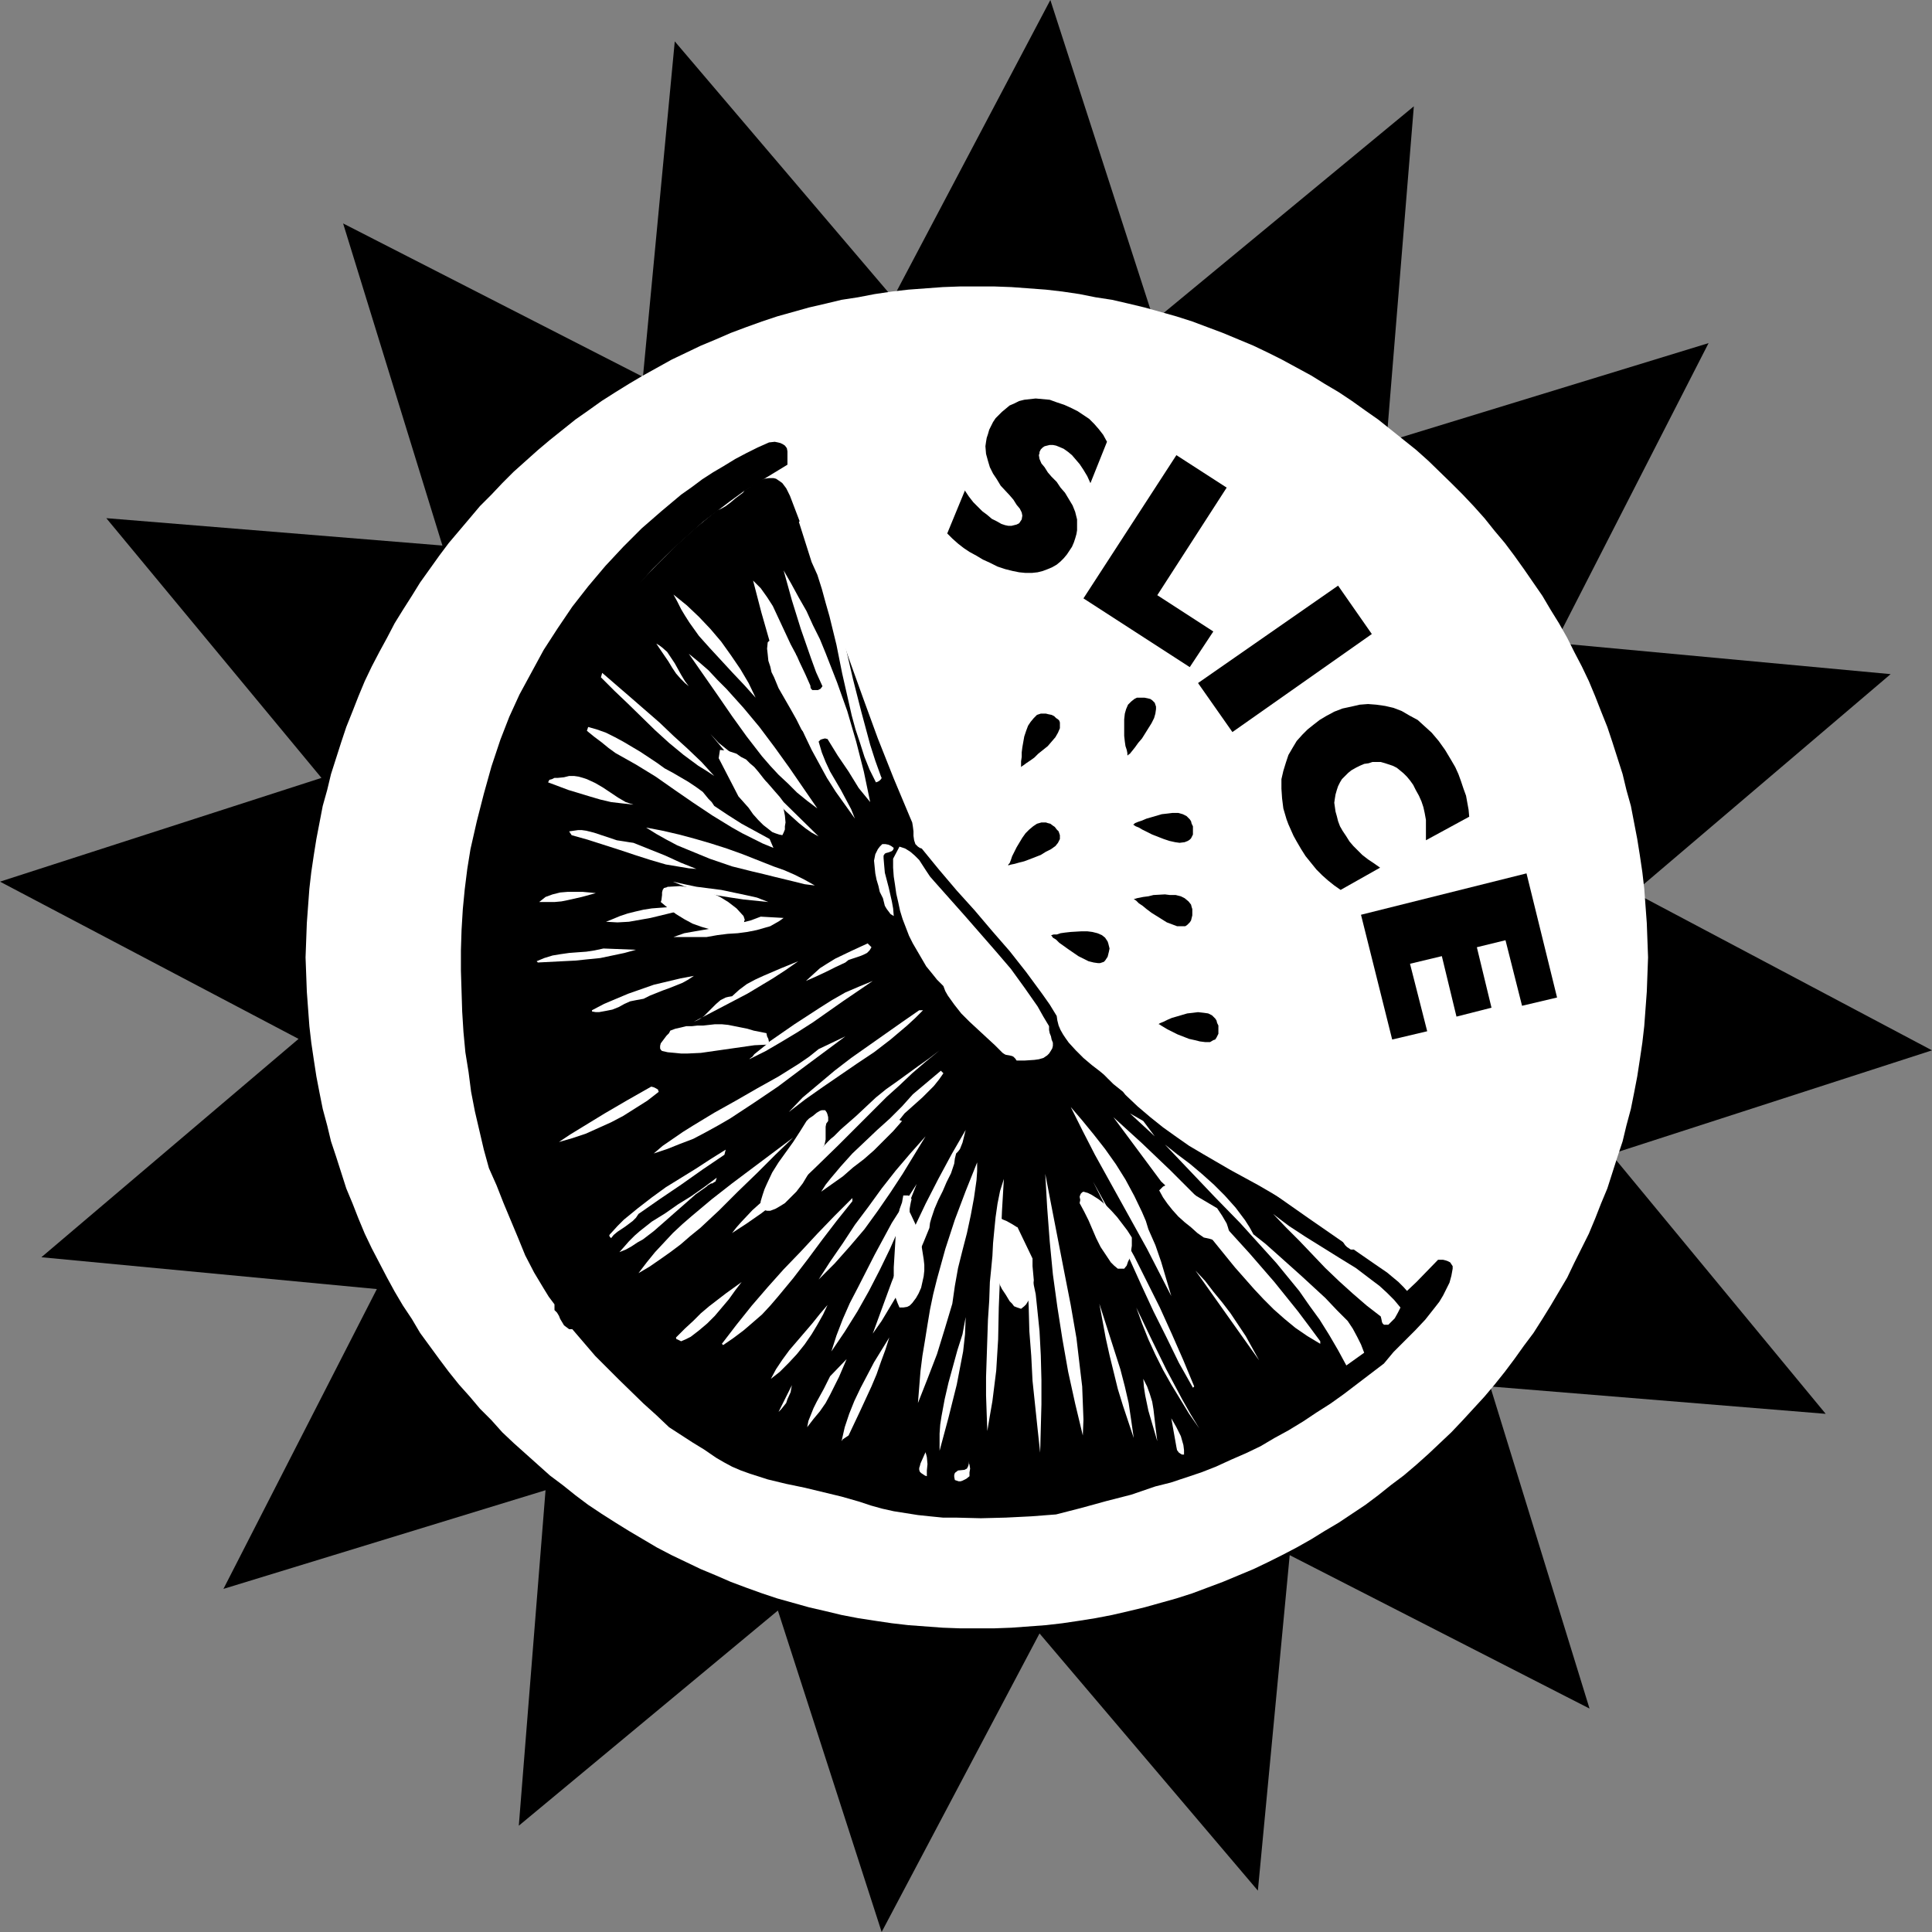 <?xml version="1.0" encoding="UTF-8" standalone="no"?>
<svg
   version="1.0"
   width="129.766mm"
   height="129.766mm"
   id="svg92"
   sodipodi:docname="Slice.wmf"
   xmlns:inkscape="http://www.inkscape.org/namespaces/inkscape"
   xmlns:sodipodi="http://sodipodi.sourceforge.net/DTD/sodipodi-0.dtd"
   xmlns="http://www.w3.org/2000/svg"
   xmlns:svg="http://www.w3.org/2000/svg">
  <rect width="100%" height="100%" fill="#808080" stroke="none"/>
  <sodipodi:namedview
     id="namedview92"
     pagecolor="#ffffff"
     bordercolor="#000000"
     borderopacity="0.25"
     inkscape:showpageshadow="2"
     inkscape:pageopacity="0.0"
     inkscape:pagecheckerboard="0"
     inkscape:deskcolor="#d1d1d1"
     inkscape:document-units="mm" />
  <defs
     id="defs1">
    <pattern
       id="WMFhbasepattern"
       patternUnits="userSpaceOnUse"
       width="6"
       height="6"
       x="0"
       y="0" />
  </defs>
  <path
     style="fill:#000000;fill-opacity:1;fill-rule:evenodd;stroke:none"
     d="m 403.515,433.734 -76.114,-38.946 -8.08,85.163 -55.429,-65.286 -40.077,75.79 -26.341,-81.608 -65.771,54.621 6.787,-85.163 L 56.722,403.353 95.667,327.24 10.504,319.16 75.79,263.731 0,223.816 81.608,197.475 26.987,131.542 112.312,138.491 87.102,56.722 163.216,95.667 171.296,10.504 226.725,75.629 266.64,0 l 26.341,81.446 65.933,-54.459 -6.949,85.163 81.77,-25.048 -38.946,76.114 85.163,7.918 -65.125,55.429 75.629,40.077 -81.446,26.341 54.459,65.933 -85.163,-6.949 z"
     id="path1" />
  <path
     style="fill:#ffffff;fill-opacity:1;fill-rule:evenodd;stroke:none"
     d="m 77.568,243.046 0.162,-4.363 0.162,-4.363 0.323,-4.363 0.323,-4.363 0.485,-4.202 0.646,-4.363 0.646,-4.04 0.808,-4.202 0.808,-4.202 1.131,-4.04 0.97,-4.04 1.293,-4.04 1.293,-4.04 1.293,-3.878 1.616,-4.04 1.454,-3.717 1.616,-3.878 1.778,-3.717 1.939,-3.717 1.939,-3.555 1.939,-3.717 2.101,-3.394 2.262,-3.555 2.101,-3.394 2.424,-3.394 2.424,-3.394 2.424,-3.232 5.333,-6.302 2.586,-3.07 2.909,-2.909 2.747,-2.909 2.909,-2.909 3.07,-2.747 3.07,-2.747 3.07,-2.586 3.232,-2.586 3.232,-2.586 3.232,-2.262 3.394,-2.424 3.555,-2.262 3.394,-2.101 3.555,-2.101 7.272,-4.04 7.434,-3.555 3.878,-1.616 3.717,-1.616 3.878,-1.454 4.04,-1.454 3.878,-1.293 4.04,-1.131 4.04,-1.131 4.202,-0.97 4.04,-0.97 4.202,-0.646 4.202,-0.808 4.363,-0.646 4.202,-0.485 4.363,-0.323 4.363,-0.323 4.363,-0.162 h 4.363 4.363 l 4.363,0.162 4.363,0.323 4.363,0.323 4.202,0.485 4.363,0.646 4.04,0.808 4.202,0.646 4.202,0.97 4.04,0.97 4.04,1.131 4.04,1.131 4.04,1.293 3.878,1.454 3.878,1.454 3.878,1.616 3.878,1.616 3.717,1.778 3.555,1.778 7.434,4.04 3.394,2.101 3.555,2.101 3.394,2.262 3.394,2.424 3.232,2.262 3.232,2.586 3.232,2.586 3.232,2.586 3.07,2.747 5.818,5.656 2.909,2.909 2.747,2.909 2.747,3.07 2.586,3.232 2.586,3.07 2.424,3.232 2.424,3.394 4.686,6.787 2.101,3.555 2.101,3.394 2.101,3.717 1.778,3.555 1.939,3.717 1.778,3.717 1.616,3.878 1.454,3.717 1.616,4.04 1.293,3.878 1.293,4.04 1.293,4.04 0.97,4.04 1.131,4.04 0.808,4.202 0.808,4.202 0.646,4.04 0.646,4.363 0.485,4.202 0.323,4.363 0.323,4.363 0.162,4.363 0.162,4.363 -0.162,4.363 -0.162,4.363 -0.323,4.363 -0.323,4.363 -0.485,4.202 -0.646,4.363 -0.646,4.202 -0.808,4.202 -0.808,4.04 -1.131,4.202 -0.97,4.04 -1.293,3.878 -1.293,4.04 -1.293,4.04 -1.616,3.878 -1.454,3.717 -1.616,3.878 -3.717,7.434 -1.778,3.717 -4.202,7.11 -2.101,3.394 -2.262,3.555 -2.424,3.232 -2.424,3.394 -2.424,3.232 -2.586,3.232 -2.586,3.07 -5.494,5.979 -2.909,3.07 -2.909,2.747 -2.909,2.747 -3.07,2.747 -3.232,2.747 -3.232,2.424 -3.232,2.586 -3.232,2.424 -3.394,2.262 -3.394,2.262 -3.555,2.101 -3.394,2.101 -3.717,2.101 -3.717,1.939 -3.555,1.778 -3.717,1.778 -3.878,1.616 -3.878,1.616 -3.878,1.454 -3.878,1.454 -4.04,1.293 -4.04,1.131 -4.04,1.131 -4.04,0.97 -4.202,0.97 -4.202,0.808 -4.04,0.646 -4.363,0.646 -4.202,0.485 -4.363,0.323 -4.363,0.323 -4.363,0.162 h -4.363 -4.363 l -4.363,-0.162 -4.363,-0.323 -4.363,-0.323 -4.202,-0.485 -4.363,-0.646 -4.202,-0.646 -4.202,-0.808 -4.04,-0.97 -4.202,-0.97 -4.04,-1.131 -4.04,-1.131 -3.878,-1.293 -4.04,-1.454 -3.878,-1.454 -3.717,-1.616 -3.878,-1.616 -7.434,-3.555 -3.717,-1.939 -3.555,-2.101 -3.555,-2.101 -3.394,-2.101 -3.555,-2.262 -3.394,-2.262 -3.232,-2.424 -3.232,-2.586 -3.232,-2.424 -3.07,-2.747 -3.07,-2.747 -3.07,-2.747 -2.909,-2.747 -2.747,-3.07 -2.909,-2.909 -2.586,-3.07 -2.747,-3.07 -2.586,-3.232 -2.424,-3.232 -4.848,-6.626 -2.101,-3.555 -2.262,-3.394 -2.101,-3.555 -1.939,-3.555 -1.939,-3.717 -1.939,-3.717 -1.778,-3.717 -1.616,-3.878 -1.454,-3.717 -1.616,-3.878 -1.293,-4.04 -1.293,-4.04 -1.293,-3.878 -0.97,-4.04 -1.131,-4.202 -0.808,-4.04 -0.808,-4.202 -0.646,-4.202 -0.646,-4.363 -0.485,-4.202 -0.323,-4.363 -0.323,-4.363 -0.162,-4.363 z"
     id="path2" />
  <path
     style="fill:#000000;fill-opacity:1;fill-rule:evenodd;stroke:none"
     d="m 200.545,125.886 3.878,10.181 3.878,10.181 7.11,20.685 3.717,10.342 3.717,10.181 4.04,10.181 2.101,5.01 2.101,5.01 0.485,1.131 0.162,0.97 0.162,1.293 v 1.131 l 0.162,1.131 0.323,0.97 0.323,0.323 0.323,0.323 0.485,0.323 0.485,0.162 4.363,5.333 4.525,5.333 4.525,5.01 4.525,5.333 4.363,5.01 4.202,5.333 4.04,5.494 1.939,2.747 1.778,2.909 0.162,1.131 0.323,1.293 0.485,1.131 0.646,1.131 0.646,0.97 0.808,1.131 1.778,1.939 1.939,1.939 2.101,1.778 2.101,1.616 0.97,0.808 0.808,0.808 8.565,5.818 8.565,5.979 34.098,23.917 8.403,5.818 8.403,5.818 3.07,2.101 2.909,2.424 1.293,1.293 1.293,1.454 0.97,1.293 0.808,1.616 -0.485,1.778 -0.808,1.778 -0.97,1.616 -1.293,1.454 -2.424,3.07 -2.424,2.747 -10.019,8.08 -5.01,3.717 -5.333,3.555 -0.162,0.808 -0.323,0.808 -0.323,0.485 -0.323,0.323 -0.485,0.162 -0.646,-0.162 h -0.485 l -1.131,0.162 -0.97,0.485 -0.808,0.485 -0.97,0.646 -0.97,0.646 -0.97,0.646 -0.97,0.323 -1.293,0.646 -1.293,0.646 -1.454,0.323 -1.293,0.646 -1.293,0.323 -1.293,0.646 -1.293,0.808 -1.131,0.97 -2.424,0.485 -0.97,0.323 -1.131,0.485 -1.131,0.485 -0.97,0.646 -0.808,0.646 -0.808,0.808 -1.616,0.162 -1.616,0.162 -3.07,0.97 -1.616,0.485 -1.454,0.485 -3.232,0.97 -3.878,0.808 -3.878,0.485 -7.918,0.97 -7.918,0.97 -8.242,0.646 h -3.555 l -3.232,-0.162 -3.232,-0.323 -3.232,-0.323 -3.07,-0.323 -3.232,-0.646 -3.07,-0.646 -3.394,-0.808 -0.646,0.162 h -0.808 -1.454 l -1.293,-0.485 -1.454,-0.485 -1.454,-0.646 -1.454,-0.485 -1.616,-0.323 h -0.808 -0.808 l -0.646,0.162 -0.808,0.162 -2.101,0.162 -0.97,-0.162 h -0.323 l -0.323,-0.162 -0.323,-0.323 -0.162,-0.323 v -0.485 -0.646 l -1.778,-0.646 -1.778,-0.808 -0.808,-0.323 -0.808,-0.323 h -0.97 l -0.97,0.162 -3.717,-2.747 -1.939,-1.293 -1.939,-1.293 -0.646,-0.485 -0.646,-0.162 h -1.131 l -0.485,-0.162 -0.485,-0.162 -0.323,-0.485 -0.162,-0.485 v -0.323 l -7.11,-4.848 -3.394,-2.586 -3.555,-2.586 -3.394,-2.747 -3.232,-2.909 -3.232,-2.909 -2.909,-3.232 -0.646,0.162 -0.485,-0.162 -0.323,-0.323 v -0.485 l -0.323,-0.97 -0.162,-0.323 -0.323,-0.323 -2.262,-2.101 -2.101,-2.101 -1.939,-2.262 -1.778,-2.262 -1.616,-2.424 -1.778,-2.424 -1.778,-2.262 -1.778,-2.424 -4.363,-7.272 -4.202,-7.11 -4.04,-7.434 -3.717,-7.272 -0.323,-2.262 -0.323,-2.101 -1.131,-4.202 -1.293,-4.363 -1.131,-4.04 -0.808,-3.555 -0.646,-3.555 -0.485,-3.555 -0.485,-3.555 -0.323,-3.555 -0.162,-3.555 -0.323,-7.11 v -7.272 l 0.162,-7.11 0.808,-14.382 0.485,-3.394 0.323,-3.232 0.646,-3.232 0.646,-3.07 0.808,-3.232 0.808,-3.232 0.97,-3.07 1.131,-3.07 1.131,-3.07 1.131,-3.07 2.586,-5.818 3.07,-5.818 3.394,-5.656 3.555,-5.494 3.717,-5.333 4.202,-5.333 4.363,-5.01 4.686,-4.848 4.848,-4.848 5.01,-4.525 5.333,-4.363 1.131,-0.485 1.131,-0.646 1.293,-0.97 1.131,-0.97 1.293,-0.97 0.646,-0.485 0.485,-0.646 1.293,-0.808 1.293,-0.97 1.131,-0.646 1.293,-0.485 1.131,-0.162 h 1.131 l 0.646,0.162 0.485,0.323 0.485,0.323 0.646,0.485 0.485,0.646 0.485,0.646 0.485,0.97 z"
     id="path3" />
  <path
     style="fill:#ffffff;fill-opacity:1;fill-rule:evenodd;stroke:none"
     d="m 237.229,223.816 3.878,4.363 3.878,4.363 7.757,8.888 3.878,4.525 3.394,4.686 3.394,4.848 1.454,2.586 1.454,2.424 v 0.97 l 0.162,0.808 0.323,0.808 0.162,0.808 0.323,0.808 v 0.808 l -0.162,0.646 -0.485,0.808 -0.323,0.485 -0.485,0.485 -0.97,0.646 -1.131,0.323 -1.131,0.162 -2.424,0.162 h -2.101 l -0.323,-0.485 -0.485,-0.485 -0.323,-0.162 -0.646,-0.162 -0.97,-0.162 -0.323,-0.162 -0.485,-0.323 -1.939,-1.939 -2.101,-1.939 -4.363,-4.04 -2.101,-2.101 -1.778,-2.262 -1.616,-2.262 -0.646,-1.131 -0.485,-1.293 -1.616,-1.616 -1.293,-1.616 -1.454,-1.778 -1.131,-1.939 -1.131,-1.939 -1.131,-1.939 -0.97,-1.939 -0.808,-2.101 -0.808,-2.101 -0.646,-2.101 -0.485,-2.262 -0.485,-2.101 -0.323,-2.262 -0.323,-2.101 -0.162,-2.262 v -2.262 l 1.616,-3.07 1.454,0.485 1.293,0.808 1.131,0.97 1.131,1.131 1.778,2.747 0.97,1.454 z"
     id="path4" />
  <path
     style="fill:#000000;fill-opacity:1;fill-rule:evenodd;stroke:none"
     d="m 199.899,114.574 v 3.394 l -3.717,2.262 -3.717,2.262 -3.717,2.262 -3.555,2.586 -3.394,2.586 -3.394,2.586 -3.232,2.909 -3.232,2.909 -3.07,2.909 -3.07,3.07 -2.747,3.07 -2.747,3.232 -2.747,3.232 -2.424,3.394 -2.424,3.555 -2.424,3.555 -2.101,3.555 -2.101,3.555 -1.939,3.717 -1.939,3.878 -1.778,3.717 -1.454,3.878 -1.454,4.04 -1.454,4.04 -1.131,3.878 -1.131,4.04 -0.97,4.202 -0.808,4.04 -0.646,4.202 -0.485,4.202 -0.323,4.202 -0.323,4.202 -0.485,5.171 -0.162,5.171 -0.162,5.01 0.162,5.01 0.162,4.848 0.485,4.848 0.646,4.848 0.808,4.686 0.97,4.686 1.293,4.686 1.293,4.686 1.454,4.363 1.616,4.525 1.778,4.363 2.101,4.363 2.101,4.202 1.293,3.07 1.616,3.07 1.616,2.747 1.939,2.909 1.939,2.747 2.101,2.586 4.363,5.333 4.525,5.171 4.848,5.171 4.525,5.171 4.525,5.171 3.878,3.555 4.04,3.232 4.202,2.909 4.202,2.747 4.363,2.586 4.363,2.262 4.525,2.101 4.686,1.778 4.686,1.616 4.848,1.454 4.848,1.131 4.848,0.97 5.01,0.646 5.171,0.646 5.01,0.162 5.171,0.162 h 4.363 4.202 l 4.202,-0.162 4.202,-0.485 4.202,-0.485 4.04,-0.646 4.04,-0.808 4.04,-1.131 4.04,-0.97 3.878,-1.293 3.878,-1.293 3.878,-1.293 3.717,-1.616 3.878,-1.454 7.434,-3.394 3.394,-1.778 3.394,-1.939 3.232,-2.101 3.394,-2.101 3.232,-2.262 3.232,-2.424 3.232,-2.424 3.07,-2.424 6.141,-5.333 5.979,-5.494 5.818,-5.494 5.494,-5.656 h 0.646 0.646 l 0.646,0.162 0.485,0.162 0.646,0.323 0.323,0.485 0.323,0.485 v 0.646 l -0.323,1.778 -0.485,1.778 -0.808,1.616 -0.808,1.616 -0.97,1.616 -1.131,1.454 -2.424,3.07 -2.586,2.747 -2.747,2.747 -2.747,2.747 -2.424,2.909 -6.787,5.171 -3.394,2.586 -3.394,2.424 -3.555,2.262 -3.394,2.262 -3.717,2.262 -3.555,1.939 -3.555,2.101 -3.717,1.778 -3.717,1.616 -3.878,1.778 -3.717,1.454 -3.878,1.293 -3.878,1.293 -3.878,0.97 -6.141,2.101 -6.302,1.616 -6.464,1.778 -6.302,1.616 -6.302,0.485 -6.464,0.323 -6.302,0.162 -6.464,-0.162 h -3.232 l -3.232,-0.323 -3.07,-0.323 -3.07,-0.485 -3.07,-0.485 -2.909,-0.646 -2.909,-0.808 -2.909,-0.97 -4.525,-1.293 -4.686,-1.131 -4.686,-1.131 -4.686,-0.97 -4.686,-1.131 -4.525,-1.454 -2.262,-0.808 -2.262,-0.97 -2.101,-1.131 -1.939,-1.131 -3.07,-2.101 -2.909,-1.778 -5.979,-3.878 -3.232,-3.07 -3.232,-2.909 -6.141,-5.979 -3.07,-3.07 -3.07,-3.07 -2.909,-3.394 -2.909,-3.394 h -0.485 -0.323 l -0.646,-0.485 -0.646,-0.485 -0.97,-1.616 -0.323,-0.808 -0.485,-0.808 -0.646,-0.646 v -1.454 l -1.454,-1.939 -1.293,-2.101 -2.424,-4.04 -2.262,-4.363 -1.778,-4.363 -3.717,-8.888 -1.778,-4.525 -1.939,-4.363 -1.293,-4.686 -1.131,-4.848 -1.131,-4.848 -0.97,-5.01 -0.646,-5.01 -0.808,-5.01 -0.485,-5.171 -0.323,-5.171 -0.162,-5.171 -0.162,-5.171 v -5.171 l 0.162,-5.171 0.323,-5.333 0.485,-5.01 0.646,-5.171 0.808,-5.01 1.616,-7.11 1.778,-6.949 1.939,-6.949 1.131,-3.394 1.131,-3.394 2.262,-5.818 2.586,-5.656 3.07,-5.656 3.07,-5.656 3.555,-5.494 3.717,-5.494 4.04,-5.171 4.363,-5.171 4.525,-4.848 4.686,-4.686 5.01,-4.363 5.01,-4.202 2.747,-1.939 2.586,-1.939 2.747,-1.778 2.747,-1.616 2.909,-1.778 2.747,-1.454 2.909,-1.454 2.909,-1.293 1.454,-0.162 0.808,0.162 0.646,0.162 0.646,0.323 0.485,0.323 0.485,0.646 z"
     id="path5" />
  <path
     style="fill:#ffffff;fill-opacity:1;fill-rule:evenodd;stroke:none"
     d="m 223.654,197.152 0.162,0.323 -0.162,0.323 -0.323,0.323 -0.485,0.323 -0.485,0.162 -1.616,-3.232 -1.293,-3.232 -1.131,-3.555 -1.131,-3.394 -0.97,-3.555 -0.808,-3.555 -1.616,-7.11 -1.454,-7.272 -1.778,-7.272 -0.97,-3.394 -0.97,-3.555 -1.131,-3.555 -1.454,-3.232 -3.232,-10.181 0.646,-0.646 1.939,3.717 1.778,3.878 1.616,4.04 1.293,3.878 1.293,4.202 1.131,4.04 2.101,8.403 1.939,8.403 2.101,8.242 1.131,4.202 1.131,4.202 1.293,4.04 z"
     id="path6" />
  <path
     style="fill:#ffffff;fill-opacity:1;fill-rule:evenodd;stroke:none"
     d="m 226.886,215.251 -0.162,0.485 -0.323,0.323 -0.808,0.323 -0.646,0.162 -0.323,0.162 -0.323,0.485 v 0.646 l 0.162,1.939 0.162,1.778 0.97,3.717 0.808,3.555 0.323,1.778 0.162,1.939 -0.808,-0.485 -0.485,-0.646 -0.485,-0.646 -0.485,-0.808 -0.485,-1.939 -0.808,-1.616 -0.323,-1.454 -0.485,-1.616 -0.323,-1.616 -0.162,-1.616 -0.162,-1.616 0.162,-0.808 0.162,-0.808 0.323,-0.646 0.323,-0.646 0.485,-0.646 0.646,-0.646 h 0.808 l 0.808,0.162 0.646,0.323 z"
     id="path7" />
  <path
     style="fill:#ffffff;fill-opacity:1;fill-rule:evenodd;stroke:none"
     d="m 284.092,273.427 9.696,7.595 4.848,3.555 4.848,3.555 5.01,3.394 5.01,3.232 5.01,2.909 5.171,2.747 5.171,2.747 5.333,3.07 2.424,1.454 2.424,1.939 2.424,1.939 2.101,2.262 0.162,0.808 0.323,0.97 0.162,0.485 v 0.485 l -0.323,0.323 -0.323,0.323 h -0.646 l -0.485,-0.323 -0.485,-0.323 -0.485,-0.485 -0.323,-0.485 -0.323,-0.485 -0.808,-0.97 -3.232,-2.586 -3.394,-2.262 -3.394,-2.262 -3.555,-2.101 -6.949,-4.04 -7.11,-3.878 -6.949,-4.04 -3.555,-2.101 -3.232,-2.262 -3.394,-2.424 -3.232,-2.586 -3.232,-2.747 -3.07,-2.909 -0.646,-0.808 -0.808,-0.646 -0.808,-0.646 -0.808,-0.646 -0.808,-0.808 -0.646,-0.646 -0.323,-0.808 -0.323,-0.808 z"
     id="path8" />
  <path
     style="fill:#ffffff;fill-opacity:1;fill-rule:evenodd;stroke:none"
     d="m 220.907,203.616 -1.454,-1.778 -1.454,-1.778 -2.586,-4.202 -2.747,-4.04 -2.586,-4.202 -0.646,-0.162 -0.646,0.162 -0.485,0.162 -0.485,0.485 0.808,2.747 0.97,2.424 1.131,2.424 2.747,4.686 1.293,2.424 1.293,2.424 0.97,2.424 -2.424,-3.394 -2.424,-3.394 -2.262,-3.555 -1.939,-3.555 -1.939,-3.555 -1.778,-3.717 -1.778,-3.878 -1.454,-3.717 -1.454,-3.878 -1.454,-3.878 -2.586,-7.918 -2.262,-7.918 -2.101,-8.08 0.97,0.97 0.97,0.97 1.616,2.262 1.454,2.262 1.131,2.424 2.262,4.848 1.131,2.424 1.293,2.424 0.808,2.424 0.808,2.424 0.485,1.131 0.646,1.131 0.646,1.131 0.808,0.97 h 0.808 0.646 l 0.646,-0.323 0.485,-0.646 -1.616,-3.555 -1.293,-3.555 -2.586,-7.434 -2.262,-7.272 -2.101,-7.595 1.939,3.394 1.939,3.555 1.939,3.394 1.616,3.555 1.778,3.555 1.454,3.555 1.454,3.717 1.454,3.717 2.586,7.272 2.262,7.757 1.939,7.595 z"
     id="path9" />
  <path
     style="fill:#ffffff;fill-opacity:1;fill-rule:evenodd;stroke:none"
     d="m 191.819,177.113 -2.909,-3.232 -2.909,-3.07 -5.818,-6.302 -2.747,-3.07 -2.424,-3.394 -1.131,-1.778 -0.97,-1.616 -0.97,-1.939 -0.97,-1.778 3.394,2.747 3.07,2.909 2.909,3.07 2.747,3.232 2.424,3.394 2.424,3.555 2.101,3.555 z"
     id="path10" />
  <path
     style="fill:#ffffff;fill-opacity:1;fill-rule:evenodd;stroke:none"
     d="m 174.851,174.205 -0.97,-0.808 -1.131,-1.131 -1.131,-1.293 -0.97,-1.454 -0.97,-1.616 -2.101,-3.07 -0.97,-1.454 0.808,0.485 0.646,0.485 1.293,1.131 0.97,1.454 0.97,1.454 0.808,1.454 0.808,1.454 0.97,1.616 z"
     id="path11" />
  <path
     style="fill:#ffffff;fill-opacity:1;fill-rule:evenodd;stroke:none"
     d="m 207.494,205.232 -2.586,-1.939 -2.586,-2.101 -2.262,-2.262 -2.424,-2.262 -2.101,-2.262 -2.101,-2.424 -3.878,-5.01 -3.717,-5.171 -3.555,-5.171 -3.717,-5.333 -3.717,-5.333 2.586,2.101 2.424,2.101 2.262,2.424 2.262,2.262 4.363,4.848 4.04,4.848 3.878,5.171 3.717,5.171 3.555,5.171 z"
     id="path12" />
  <path
     style="fill:#ffffff;fill-opacity:1;fill-rule:evenodd;stroke:none"
     d="m 181.315,196.99 -1.939,-1.293 -2.101,-1.293 -3.717,-2.747 -3.717,-3.07 -3.555,-3.232 -6.949,-6.787 -3.394,-3.232 -3.394,-3.394 0.323,-1.131 7.11,6.141 7.434,6.464 3.555,3.394 3.555,3.232 3.555,3.394 z"
     id="path13" />
  <path
     style="fill:#ffffff;fill-opacity:1;fill-rule:evenodd;stroke:none"
     d="m 166.933,193.758 1.778,1.293 2.101,1.131 3.878,2.262 1.939,1.293 1.778,1.293 1.454,1.778 0.808,0.808 0.646,0.97 3.394,2.262 3.555,2.262 3.555,1.939 3.555,1.939 0.97,2.262 -2.747,-1.131 -2.586,-1.293 -2.586,-1.293 -2.586,-1.454 -5.01,-3.07 -4.848,-3.232 -4.686,-3.232 -4.848,-3.394 -5.01,-3.07 -2.586,-1.454 -2.586,-1.454 -1.778,-1.293 -1.778,-1.454 -1.939,-1.454 -1.778,-1.454 0.323,-0.97 2.262,0.646 2.262,0.808 2.262,1.131 2.101,1.131 4.363,2.586 z"
     id="path14" />
  <path
     style="fill:#ffffff;fill-opacity:1;fill-rule:evenodd;stroke:none"
     d="m 198.929,203.616 8.888,8.726 -1.778,-0.97 -1.616,-1.131 -1.616,-1.293 -1.616,-1.454 -1.616,-1.454 -1.616,-1.616 -1.454,-1.293 -1.778,-1.454 -2.262,-1.454 -1.939,-1.616 -1.778,-1.939 -1.778,-1.939 -3.232,-4.363 -1.616,-1.939 -1.778,-2.101 2.101,2.262 2.424,1.939 2.424,1.939 2.424,2.101 2.586,1.939 2.424,2.101 2.101,2.424 1.131,1.293 z"
     id="path15" />
  <path
     style="fill:#ffffff;fill-opacity:1;fill-rule:evenodd;stroke:none"
     d="m 160.792,204.262 -2.909,-0.323 -2.747,-0.323 -2.747,-0.646 -2.747,-0.808 -5.333,-1.616 -5.171,-1.939 0.323,-0.646 0.646,-0.162 0.646,-0.323 h 0.808 l 1.616,-0.162 0.646,-0.162 0.646,-0.162 h 1.293 l 1.131,0.162 1.131,0.323 0.97,0.323 2.101,0.97 1.939,1.131 1.939,1.293 1.939,1.293 1.939,1.131 0.97,0.323 z"
     id="path16" />
  <path
     style="fill:#ffffff;fill-opacity:1;fill-rule:evenodd;stroke:none"
     d="m 196.344,219.937 2.747,0.97 2.586,1.131 2.586,1.293 2.586,1.454 -2.586,-0.323 -2.586,-0.646 -5.333,-1.293 -2.586,-0.646 -2.747,-0.646 -2.586,-0.646 -2.586,-0.646 -5.656,-1.939 -5.494,-2.262 -2.747,-1.131 -2.747,-1.454 -2.586,-1.454 -2.586,-1.616 4.202,0.808 4.202,0.97 4.202,1.131 3.878,1.131 4.04,1.293 4.04,1.454 z"
     id="path17" />
  <path
     style="fill:#ffffff;fill-opacity:1;fill-rule:evenodd;stroke:none"
     d="m 160.792,213.958 4.04,1.616 4.04,1.616 3.878,1.778 4.04,1.616 -1.939,-0.162 -1.939,-0.323 -3.878,-0.646 -3.878,-1.131 -4.04,-1.293 -3.878,-1.293 -4.04,-1.293 -4.04,-1.293 -4.04,-1.131 -0.646,-0.97 1.131,-0.162 1.131,-0.162 h 0.97 l 1.131,0.162 1.939,0.485 1.939,0.646 1.939,0.646 1.939,0.646 2.101,0.323 0.97,0.162 z"
     id="path18" />
  <path
     style="fill:#ffffff;fill-opacity:1;fill-rule:evenodd;stroke:none"
     d="m 195.051,228.987 -6.302,-0.646 -3.232,-0.485 -3.07,-0.485 -3.07,-0.646 -2.909,-0.808 -2.909,-0.97 -2.747,-1.131 2.909,0.646 3.07,0.646 6.302,0.808 3.07,0.646 3.07,0.646 2.909,0.646 z"
     id="path19" />
  <path
     style="fill:#ffffff;fill-opacity:1;fill-rule:evenodd;stroke:none"
     d="m 151.257,226.725 -3.555,0.97 -3.555,0.808 -1.616,0.323 -1.778,0.162 h -1.939 -1.939 l 0.808,-0.646 0.808,-0.646 1.778,-0.646 1.939,-0.485 1.939,-0.162 h 1.939 1.778 l 1.778,0.162 z"
     id="path20" />
  <path
     style="fill:#ffffff;fill-opacity:1;fill-rule:evenodd;stroke:none"
     d="m 175.821,230.441 -2.747,0.646 -2.586,0.646 -5.333,1.293 -2.747,0.485 -2.747,0.485 -2.909,0.162 -2.909,-0.162 1.616,-0.646 1.939,-0.808 1.939,-0.646 1.939,-0.485 2.101,-0.485 2.101,-0.323 2.101,-0.162 2.262,-0.162 z"
     id="path21" />
  <path
     style="fill:#ffffff;fill-opacity:1;fill-rule:evenodd;stroke:none"
     d="m 198.929,233.027 -1.131,0.808 -1.131,0.646 -1.131,0.646 -1.131,0.323 -2.262,0.646 -2.424,0.485 -2.424,0.323 -2.586,0.162 -2.586,0.323 -2.747,0.485 h -8.403 l 2.747,-0.97 2.747,-0.485 5.656,-0.97 2.909,-0.485 2.909,-0.646 2.586,-0.646 2.586,-0.97 z"
     id="path22" />
  <path
     style="fill:#ffffff;fill-opacity:1;fill-rule:evenodd;stroke:none"
     d="m 221.23,240.461 -0.485,0.808 -0.646,0.646 -0.97,0.485 -0.808,0.323 -1.939,0.646 -0.97,0.323 -0.808,0.646 -2.424,1.131 -2.586,1.293 -2.424,1.131 -2.586,1.131 1.778,-1.616 1.778,-1.616 1.778,-1.131 2.101,-1.293 4.04,-1.939 4.202,-1.939 z"
     id="path23" />
  <path
     style="fill:#ffffff;fill-opacity:1;fill-rule:evenodd;stroke:none"
     d="m 161.438,241.107 -2.909,0.808 -3.07,0.646 -3.07,0.646 -3.232,0.323 -3.07,0.323 -3.232,0.162 -6.302,0.323 -0.323,-0.323 1.939,-0.808 2.101,-0.646 1.939,-0.323 2.262,-0.323 2.101,-0.162 2.262,-0.162 2.101,-0.323 2.262,-0.485 z"
     id="path24" />
  <path
     style="fill:#ffffff;fill-opacity:1;fill-rule:evenodd;stroke:none"
     d="m 202.646,244.016 -3.232,2.262 -3.232,2.101 -3.232,1.939 -3.232,1.939 -6.787,3.555 -6.787,3.555 0.808,-0.323 0.646,-0.323 1.131,-0.808 2.101,-2.101 0.97,-0.97 1.131,-0.97 1.293,-0.646 0.646,-0.162 0.97,-0.162 1.778,-1.616 1.939,-1.454 2.101,-1.131 2.101,-0.97 4.525,-1.939 z"
     id="path25" />
  <path
     style="fill:#ffffff;fill-opacity:1;fill-rule:evenodd;stroke:none"
     d="m 176.144,247.733 -1.454,0.97 -1.454,0.808 -1.616,0.646 -1.616,0.646 -1.778,0.646 -1.616,0.646 -1.616,0.646 -1.616,0.808 -1.778,0.323 -1.616,0.323 -1.454,0.646 -1.454,0.808 -1.616,0.646 -1.616,0.323 -1.778,0.323 h -0.808 l -0.97,-0.162 v -0.323 l 3.07,-1.616 3.07,-1.293 3.07,-1.293 3.232,-1.131 3.232,-1.131 3.394,-0.808 3.394,-0.808 z"
     id="path26" />
  <path
     style="fill:#ffffff;fill-opacity:1;fill-rule:evenodd;stroke:none"
     d="m 221.553,249.025 -7.595,5.171 -7.595,5.333 -4.04,2.586 -4.04,2.424 -3.878,2.262 -4.202,2.101 0.323,-0.323 0.485,-0.323 0.485,-0.646 1.616,-1.293 0.808,-0.646 0.808,-0.646 0.646,-0.646 6.302,-4.363 6.464,-4.202 3.07,-1.939 3.394,-1.939 3.394,-1.454 z"
     id="path27" />
  <path
     style="fill:#ffffff;fill-opacity:1;fill-rule:evenodd;stroke:none"
     d="m 234.32,256.459 -1.939,1.939 -2.101,1.939 -4.202,3.555 -4.202,3.232 -4.363,2.909 -8.726,5.979 -4.363,3.07 -4.202,3.232 3.555,-3.717 4.04,-3.394 4.04,-3.394 4.202,-3.232 8.726,-6.141 4.363,-3.07 4.202,-2.909 z"
     id="path28" />
  <path
     style="fill:#ffffff;fill-opacity:1;fill-rule:evenodd;stroke:none"
     d="m 165.963,292.819 2.262,-1.939 2.586,-1.778 2.586,-1.778 2.586,-1.616 5.333,-3.232 5.494,-3.07 5.333,-3.07 5.494,-3.07 5.171,-3.232 2.586,-1.778 2.424,-1.939 6.787,-3.232 -5.656,4.202 -5.656,4.202 -5.818,4.363 -5.979,4.04 -6.141,4.04 -3.07,1.778 -3.232,1.778 -3.07,1.616 -3.394,1.293 -3.232,1.293 z"
     id="path29" />
  <path
     style="fill:#ffffff;fill-opacity:1;fill-rule:evenodd;stroke:none"
     d="m 238.521,266.64 -3.555,2.909 -3.394,2.909 -3.232,3.07 -3.232,2.909 -6.141,6.141 -6.141,6.141 -6.141,5.979 -3.232,3.07 -3.232,2.747 -3.394,2.747 -3.555,2.747 -3.717,2.586 -3.717,2.424 1.131,-1.454 1.293,-1.454 2.747,-2.909 3.07,-2.747 3.394,-2.747 6.464,-5.656 3.232,-3.07 2.909,-3.07 0.808,-0.808 0.808,-0.646 1.778,-1.778 3.878,-3.394 2.586,-2.424 2.424,-2.262 2.586,-2.101 2.747,-1.939 5.333,-3.878 2.747,-1.939 z"
     id="path30" />
  <path
     style="fill:#ffffff;fill-opacity:1;fill-rule:evenodd;stroke:none"
     d="m 239.491,272.457 -1.131,1.616 -1.293,1.616 -1.454,1.454 -1.454,1.454 -3.07,2.747 -1.454,1.293 -1.293,1.616 0.162,0.162 0.485,0.162 -2.262,2.586 -2.424,2.424 -2.424,2.424 -2.586,2.262 -2.747,2.101 -2.586,2.262 -2.747,1.939 -2.747,1.939 1.131,-1.778 1.293,-1.616 2.586,-3.07 2.909,-3.232 3.07,-2.909 3.232,-3.07 3.232,-2.909 3.07,-3.07 2.747,-3.07 7.11,-5.979 z"
     id="path31" />
  <path
     style="fill:#ffffff;fill-opacity:1;fill-rule:evenodd;stroke:none"
     d="m 167.256,277.144 -2.909,2.262 -3.07,1.939 -3.07,1.939 -3.07,1.616 -3.232,1.454 -3.232,1.454 -3.394,1.131 -3.394,0.97 2.909,-1.939 2.909,-1.778 5.818,-3.555 5.818,-3.394 5.979,-3.394 0.646,0.162 0.646,0.323 0.485,0.323 v 0.323 z"
     id="path32" />
  <path
     style="fill:#ffffff;fill-opacity:1;fill-rule:evenodd;stroke:none"
     d="m 291.526,312.049 1.778,4.04 1.454,4.202 1.293,4.363 1.293,4.363 -3.07,-5.979 -3.07,-5.979 -13.251,-23.917 -3.07,-5.979 -3.07,-6.141 2.909,3.394 2.909,3.555 2.909,3.717 2.747,3.878 2.424,3.878 2.262,4.202 1.939,4.04 0.97,2.262 z"
     id="path33" />
  <path
     style="fill:#ffffff;fill-opacity:1;fill-rule:evenodd;stroke:none"
     d="m 293.142,288.456 -6.302,-5.818 3.394,1.939 z"
     id="path34" />
  <path
     style="fill:#ffffff;fill-opacity:1;fill-rule:evenodd;stroke:none"
     d="m 335.158,340.491 v 0.646 l -3.232,-1.939 -3.07,-2.101 -2.747,-2.262 -2.747,-2.424 -2.586,-2.586 -2.424,-2.586 -4.848,-5.494 -9.05,-11.15 -4.686,-5.656 -2.424,-2.586 -2.586,-2.424 -12.12,-16.322 7.272,6.626 7.11,6.787 6.949,6.949 6.787,7.11 6.464,7.11 6.302,7.272 5.979,7.434 2.909,3.878 z"
     id="path35" />
  <path
     style="fill:#ffffff;fill-opacity:1;fill-rule:evenodd;stroke:none"
     d="m 242.723,292.819 -0.323,1.293 -0.162,1.293 -0.808,2.424 -1.131,2.262 -0.97,2.262 -1.131,2.262 -0.97,2.262 -0.808,2.424 -0.323,1.131 -0.162,1.293 -1.454,3.555 -1.454,3.394 -1.616,3.394 -1.778,3.394 -1.939,3.394 -1.939,3.232 -1.939,3.232 -2.262,3.232 2.424,-6.626 2.424,-6.626 2.747,-6.787 2.747,-6.464 3.07,-6.464 3.232,-6.302 3.394,-6.302 3.555,-6.141 -0.808,3.232 -0.323,0.808 -0.323,0.808 -0.485,0.646 z"
     id="path36" />
  <path
     style="fill:#ffffff;fill-opacity:1;fill-rule:evenodd;stroke:none"
     d="m 207.817,324.816 2.909,-4.525 3.232,-4.686 3.07,-4.686 3.394,-4.525 3.394,-4.686 3.555,-4.525 3.717,-4.363 3.878,-4.363 -5.818,9.534 -3.07,4.686 -3.232,4.686 -3.394,4.686 -3.717,4.363 -3.878,4.363 -1.939,1.939 z"
     id="path37" />
  <path
     style="fill:#ffffff;fill-opacity:1;fill-rule:evenodd;stroke:none"
     d="m 162.085,323.2 2.101,-2.747 2.101,-2.586 2.262,-2.424 2.262,-2.424 2.424,-2.262 2.424,-2.101 5.01,-4.202 5.171,-4.04 5.171,-3.878 5.171,-3.878 5.171,-3.878 -4.525,4.363 -4.686,4.686 -4.848,4.686 -4.686,4.686 -4.848,4.525 -2.586,2.101 -2.424,2.101 -2.586,1.939 -2.747,1.939 -2.586,1.778 z"
     id="path38" />
  <path
     style="fill:#ffffff;fill-opacity:1;fill-rule:evenodd;stroke:none"
     d="m 318.19,313.342 3.07,2.424 2.909,2.586 6.141,5.494 6.141,5.656 2.909,3.07 2.747,2.747 1.293,1.939 1.131,2.101 0.97,1.939 0.808,2.101 -4.525,3.232 -2.101,-3.878 -2.262,-3.878 -2.424,-3.878 -2.586,-3.555 -2.586,-3.717 -2.909,-3.555 -2.909,-3.555 -3.07,-3.394 -6.141,-6.787 -6.464,-6.626 -6.302,-6.626 -6.302,-6.626 3.07,2.424 3.232,2.424 3.07,2.586 3.07,2.747 2.747,2.747 2.747,3.07 2.424,3.232 1.131,1.778 z"
     id="path39" />
  <path
     style="fill:#ffffff;fill-opacity:1;fill-rule:evenodd;stroke:none"
     d="m 183.901,293.142 -5.494,3.717 -5.494,3.878 -5.494,3.717 -5.333,3.717 -0.646,0.97 -0.808,0.808 -1.939,1.454 -0.97,0.646 -0.97,0.646 -0.97,0.808 -0.646,0.808 -0.323,-0.323 -0.162,-0.323 0.162,-0.323 0.323,-0.323 1.616,-1.778 1.616,-1.616 3.555,-2.909 3.555,-2.747 3.555,-2.586 7.595,-4.686 3.717,-2.424 3.878,-2.424 z"
     id="path40" />
  <path
     style="fill:#ffffff;fill-opacity:1;fill-rule:evenodd;stroke:none"
     d="m 241.753,330.956 -1.939,6.464 -1.939,6.302 -2.424,6.302 -2.424,6.141 0.323,-4.04 0.323,-4.04 0.485,-3.878 0.646,-3.878 0.646,-4.04 0.646,-3.878 0.808,-3.878 0.97,-3.878 2.101,-7.595 2.424,-7.434 2.747,-7.272 2.909,-7.272 v 2.262 l -0.162,2.262 -0.646,4.525 -0.808,4.363 -0.97,4.525 -1.131,4.363 -1.131,4.525 -0.808,4.525 z"
     id="path41" />
  <path
     style="fill:#ffffff;fill-opacity:1;fill-rule:evenodd;stroke:none"
     d="m 274.881,364.408 -1.939,-8.08 -1.778,-8.08 -1.454,-8.242 -1.293,-8.242 -1.131,-8.242 -0.808,-8.403 -0.646,-8.565 -0.485,-8.565 1.616,8.403 3.232,16.645 1.616,8.242 1.454,8.403 0.97,8.242 0.485,4.04 0.162,4.202 0.162,4.202 z"
     id="path42" />
  <path
     style="fill:#ffffff;fill-opacity:1;fill-rule:evenodd;stroke:none"
     d="m 179.376,301.222 -2.747,1.939 -2.747,2.424 -2.586,2.262 -2.747,2.424 -2.586,2.262 -2.747,2.101 -1.454,0.808 -1.454,0.97 -1.454,0.808 -1.616,0.646 1.293,-1.454 1.131,-1.293 1.454,-1.454 1.293,-1.131 3.07,-2.424 3.394,-2.101 3.232,-2.262 3.394,-2.101 3.232,-2.262 3.232,-2.424 -0.162,0.485 -0.162,0.485 -0.323,0.162 -0.485,0.323 h -0.323 l -0.485,0.323 -0.323,0.162 z"
     id="path43" />
  <path
     style="fill:#ffffff;fill-opacity:1;fill-rule:evenodd;stroke:none"
     d="m 250.641,363.276 -0.162,-4.363 -0.162,-4.686 v -4.686 l 0.162,-4.848 0.323,-9.696 0.323,-4.848 0.162,-4.686 0.323,-3.232 0.323,-3.394 0.162,-3.232 0.323,-3.394 0.323,-3.232 0.485,-3.394 0.646,-3.232 0.97,-3.07 -0.485,8.242 -0.323,8.242 -0.162,8.08 -0.323,8.08 -0.162,8.08 -0.485,7.918 -0.485,3.878 -0.485,3.878 -0.646,3.717 z"
     id="path44" />
  <path
     style="fill:#ffffff;fill-opacity:1;fill-rule:evenodd;stroke:none"
     d="m 303.161,351.964 -0.323,0.323 -3.555,-6.302 -3.232,-6.626 -3.232,-6.464 -3.07,-6.626 -5.979,-13.251 -3.07,-6.626 -3.232,-6.464 6.949,12.605 3.555,6.464 3.232,6.464 3.232,6.464 3.07,6.787 2.909,6.626 z"
     id="path45" />
  <path
     style="fill:#ffffff;fill-opacity:1;fill-rule:evenodd;stroke:none"
     d="m 211.049,343.076 1.293,-4.04 1.616,-4.202 1.778,-4.04 2.101,-4.04 4.202,-8.242 4.363,-8.08 6.302,-9.858 -4.363,10.989 -2.424,5.494 -2.586,5.333 -2.747,5.333 -2.909,5.171 -3.232,5.171 z"
     id="path46" />
  <path
     style="fill:#ffffff;fill-opacity:1;fill-rule:evenodd;stroke:none"
     d="m 216.382,304.939 -3.878,4.848 -3.717,4.848 -3.717,5.01 -3.717,4.848 -3.878,4.686 -1.939,2.262 -2.101,2.262 -2.424,2.101 -2.262,1.939 -2.586,1.939 -2.586,1.778 -0.323,-0.323 3.717,-4.848 3.878,-4.848 4.04,-4.686 4.04,-4.525 4.363,-4.525 4.202,-4.525 4.363,-4.525 4.525,-4.525 z"
     id="path47" />
  <path
     style="fill:#ffffff;fill-opacity:1;fill-rule:evenodd;stroke:none"
     d="m 355.52,331.926 -0.646,1.293 -0.808,1.454 -0.646,0.646 -0.485,0.485 -0.485,0.485 h -0.646 -0.485 l -0.162,-0.162 -0.162,-0.162 -0.162,-0.323 -0.162,-0.808 -0.162,-0.646 -3.555,-2.747 -3.555,-3.07 -3.394,-3.07 -3.555,-3.394 -6.626,-6.949 -3.394,-3.394 -3.232,-3.394 2.101,1.616 1.939,1.454 4.202,2.747 8.565,5.333 4.202,2.586 4.04,3.07 1.939,1.454 1.939,1.778 1.778,1.778 z"
     id="path48" />
  <path
     style="fill:#ffffff;fill-opacity:1;fill-rule:evenodd;stroke:none"
     d="m 264.054,368.771 -0.646,-5.979 -0.646,-6.141 -0.646,-6.141 -0.323,-6.302 -0.485,-6.302 -0.162,-6.141 -0.323,-6.302 v -5.979 l 0.808,2.909 0.646,3.07 0.646,3.07 0.323,3.07 0.646,6.302 0.323,6.141 0.162,6.302 v 6.141 l -0.162,6.141 z"
     id="path49" />
  <path
     style="fill:#ffffff;fill-opacity:1;fill-rule:evenodd;stroke:none"
     d="m 319.644,345.339 -16.16,-22.786 2.424,2.586 2.101,2.747 2.262,2.747 2.101,2.747 1.939,2.909 1.939,2.909 z"
     id="path50" />
  <path
     style="fill:#ffffff;fill-opacity:1;fill-rule:evenodd;stroke:none"
     d="m 188.264,325.462 -1.616,2.101 -1.616,2.262 -1.778,2.101 -1.778,2.101 -1.939,1.939 -2.101,1.778 -2.101,1.616 -1.293,0.646 -1.131,0.485 -0.323,-0.162 -0.646,-0.323 h -0.162 l -0.162,-0.323 v -0.162 l 0.323,-0.323 1.939,-1.939 2.101,-1.939 1.939,-1.939 2.101,-1.778 4.202,-3.232 z"
     id="path51" />
  <path
     style="fill:#ffffff;fill-opacity:1;fill-rule:evenodd;stroke:none"
     d="m 287.809,365.054 -2.747,-8.242 -1.293,-4.202 -2.101,-8.565 -0.97,-4.363 -0.808,-4.363 -0.808,-4.363 5.333,16.645 1.131,4.363 0.97,4.202 0.646,4.363 z"
     id="path52" />
  <path
     style="fill:#ffffff;fill-opacity:1;fill-rule:evenodd;stroke:none"
     d="m 195.697,350.025 1.293,-2.424 1.616,-2.424 1.778,-2.424 1.939,-2.262 3.878,-4.525 1.939,-2.424 1.939,-2.262 -1.131,2.424 -1.454,2.586 -1.454,2.424 -1.778,2.586 -1.939,2.424 -2.101,2.262 -2.262,2.262 z"
     id="path53" />
  <path
     style="fill:#ffffff;fill-opacity:1;fill-rule:evenodd;stroke:none"
     d="m 304.454,362.63 -2.586,-3.717 -2.262,-3.717 -2.262,-3.717 -2.101,-3.717 -1.939,-3.878 -1.778,-3.878 -1.616,-4.04 -1.454,-4.04 3.717,7.757 3.878,7.918 4.04,7.595 2.101,3.717 z"
     id="path54" />
  <path
     style="fill:#ffffff;fill-opacity:1;fill-rule:evenodd;stroke:none"
     d="m 238.521,368.286 v -2.262 -2.101 l 0.162,-2.262 0.323,-2.101 0.808,-4.363 0.97,-4.202 2.262,-8.242 1.293,-4.04 0.808,-4.363 -0.162,4.363 -0.485,4.363 -0.808,4.202 -0.808,4.202 -2.101,8.403 z"
     id="path55" />
  <path
     style="fill:#ffffff;fill-opacity:1;fill-rule:evenodd;stroke:none"
     d="m 215.413,364.408 -0.97,0.646 -0.485,0.323 -0.323,0.485 0.808,-3.555 1.131,-3.394 1.293,-3.232 1.616,-3.394 1.616,-3.07 1.778,-3.394 3.878,-6.302 -0.97,3.07 -1.131,3.07 -1.131,3.232 -1.293,3.07 -2.909,6.302 z"
     id="path56" />
  <path
     style="fill:#ffffff;fill-opacity:1;fill-rule:evenodd;stroke:none"
     d="m 204.909,362.307 0.323,-1.616 0.646,-1.616 0.646,-1.616 0.808,-1.616 1.778,-3.232 1.616,-3.232 4.202,-4.363 -1.939,4.525 -1.131,2.262 -1.131,2.262 -1.131,2.101 -1.454,2.101 -1.616,1.939 z"
     id="path57" />
  <path
     style="fill:#ffffff;fill-opacity:1;fill-rule:evenodd;stroke:none"
     d="m 293.788,365.862 -1.131,-3.878 -1.131,-3.878 -0.808,-3.878 -0.323,-2.101 -0.162,-2.101 0.97,1.939 0.646,1.778 0.646,2.101 0.323,1.939 0.485,4.202 z"
     id="path58" />
  <path
     style="fill:#ffffff;fill-opacity:1;fill-rule:evenodd;stroke:none"
     d="m 197.637,358.428 3.394,-6.787 -0.162,0.808 -0.162,0.97 -0.808,1.778 -0.323,0.97 -0.646,0.808 -0.646,0.808 z"
     id="path59" />
  <path
     style="fill:#ffffff;fill-opacity:1;fill-rule:evenodd;stroke:none"
     d="m 300.576,369.256 h -0.485 l -0.323,-0.162 -0.485,-0.323 -0.485,-0.646 -0.162,-0.808 -1.293,-7.272 v 0 l 0.646,1.131 0.646,1.131 1.131,2.262 0.323,1.131 0.323,1.131 0.162,1.293 z"
     id="path60" />
  <path
     style="fill:#ffffff;fill-opacity:1;fill-rule:evenodd;stroke:none"
     d="m 235.289,374.75 -0.485,-0.162 -0.485,-0.323 -0.485,-0.323 -0.323,-0.323 -0.162,-0.485 v -0.485 l 0.162,-0.485 0.162,-0.646 v 0 l 1.293,-2.909 v 0.162 l 0.162,0.485 0.162,0.646 0.162,1.778 -0.162,1.616 z"
     id="path61" />
  <path
     style="fill:#ffffff;fill-opacity:1;fill-rule:evenodd;stroke:none"
     d="m 246.117,374.75 -0.808,0.646 -0.97,0.485 -0.485,0.162 h -0.485 l -0.485,-0.162 -0.485,-0.162 -0.162,-0.808 v -0.485 l 0.162,-0.485 0.162,-0.162 0.646,-0.485 1.616,-0.162 0.646,-0.323 0.162,-0.323 0.162,-0.323 0.162,-0.646 -0.162,-0.646 0.323,0.97 0.162,0.97 -0.162,0.97 z"
     id="path62" />
  <path
     style="fill:#ffffff;fill-opacity:1;fill-rule:evenodd;stroke:none"
     d="m 205.717,174.043 0.162,1.778 0.485,1.939 0.485,1.778 0.646,1.778 0.323,1.778 0.323,1.778 v 1.778 l -0.323,0.808 -0.162,0.97 -1.293,-0.485 -1.131,-0.808 -0.97,-0.97 -0.808,-0.97 -1.293,-2.586 -1.454,-2.586 -3.07,-5.333 -1.131,-2.747 -0.646,-1.293 -0.323,-1.454 -0.485,-1.454 -0.162,-1.616 -0.162,-1.454 0.162,-1.616 0.323,-0.323 0.485,-0.162 1.131,-0.162 1.131,0.162 0.97,0.162 1.293,1.293 1.131,1.131 0.97,1.454 0.646,1.454 1.454,3.07 z"
     id="path63" />
  <path
     style="fill:#ffffff;fill-opacity:1;fill-rule:evenodd;stroke:none"
     d="m 198.929,205.393 0.323,1.616 0.162,1.778 -0.162,0.97 v 0.808 l -0.323,0.808 -0.323,0.646 -0.808,-0.162 -0.97,-0.323 -0.808,-0.323 -0.808,-0.646 -1.454,-1.131 -1.293,-1.293 -1.293,-1.454 -1.131,-1.616 -1.293,-1.454 -1.293,-1.454 -5.01,-9.696 0.323,-2.101 1.454,0.162 1.293,0.323 1.454,0.485 1.131,0.808 1.293,0.646 0.97,0.97 1.131,0.97 0.97,1.131 1.778,2.262 1.616,2.424 1.616,2.424 z"
     id="path64" />
  <path
     style="fill:#ffffff;fill-opacity:1;fill-rule:evenodd;stroke:none"
     d="m 188.749,232.542 0.162,0.485 0.162,0.485 -0.162,0.323 v 0.323 l -0.323,0.646 -0.646,0.323 -0.646,0.323 -0.808,0.323 -0.646,0.323 -0.646,0.323 -2.424,-0.162 -2.424,-0.323 -2.262,-0.646 -2.262,-0.808 -2.101,-1.131 -2.101,-1.293 -1.939,-1.454 -1.939,-1.616 0.162,-0.485 0.162,-1.293 v -0.646 l 0.162,-0.646 0.323,-0.485 0.646,-0.162 0.323,-0.162 h 0.323 l 2.747,-0.162 2.747,0.323 2.586,0.485 2.424,0.808 2.424,1.131 2.101,1.293 2.101,1.616 z"
     id="path65" />
  <path
     style="fill:#ffffff;fill-opacity:1;fill-rule:evenodd;stroke:none"
     d="m 194.566,262.276 0.162,0.808 0.323,0.646 0.162,0.808 -0.162,0.323 -0.162,0.323 -3.394,0.162 -3.394,0.485 -3.394,0.485 -3.394,0.485 -3.394,0.485 -3.394,0.162 h -1.616 l -1.616,-0.162 -1.778,-0.162 -1.454,-0.323 -0.323,-0.323 -0.162,-0.323 v -0.646 l 0.162,-0.646 0.485,-0.646 0.97,-1.293 0.646,-0.646 0.323,-0.646 1.293,-0.485 1.454,-0.323 1.293,-0.323 h 1.454 l 1.454,-0.162 h 1.454 l 2.909,-0.323 h 1.778 l 1.616,0.162 1.616,0.323 3.232,0.646 1.616,0.485 z"
     id="path66" />
  <path
     style="fill:#ffffff;fill-opacity:1;fill-rule:evenodd;stroke:none"
     d="m 210.241,284.577 -0.485,0.646 -0.162,0.808 v 1.616 1.616 l -0.162,0.808 -0.162,0.646 -1.454,2.262 -1.293,2.586 -1.293,2.424 -1.454,2.424 -1.616,2.101 -0.97,0.97 -0.97,0.97 -0.97,0.97 -1.293,0.808 -1.131,0.646 -1.293,0.485 h -0.808 l -0.646,-0.162 -0.646,-0.323 -0.485,-0.485 0.162,-1.454 0.485,-1.616 0.485,-1.454 0.646,-1.454 1.293,-2.747 1.616,-2.586 3.717,-5.171 1.778,-2.747 1.616,-2.586 0.323,-0.323 0.323,-0.323 0.97,-0.646 0.97,-0.808 0.808,-0.485 0.485,-0.162 h 0.485 0.323 l 0.162,0.162 0.323,0.485 0.162,0.485 0.162,0.646 z"
     id="path67" />
  <path
     style="fill:#ffffff;fill-opacity:1;fill-rule:evenodd;stroke:none"
     d="m 308.979,306.716 1.293,1.939 1.131,1.939 0.323,0.97 0.323,1.131 -0.162,0.97 -0.323,1.131 -0.646,0.162 -0.808,0.162 h -0.808 l -0.646,-0.162 -1.616,-0.485 -1.454,-0.323 -1.616,-1.131 -1.616,-1.454 -1.616,-1.293 -1.616,-1.454 -1.454,-1.616 -1.293,-1.616 -1.131,-1.616 -0.97,-1.778 0.485,-0.485 0.485,-0.485 0.646,-0.323 0.646,-0.162 h 1.293 l 1.293,0.162 z"
     id="path68" />
  <path
     style="fill:#ffffff;fill-opacity:1;fill-rule:evenodd;stroke:none"
     d="m 287.324,314.15 v 2.101 l -0.162,1.131 -0.162,0.97 -0.162,0.97 -0.485,0.97 -0.323,0.97 -0.646,0.808 v 0 h -1.616 v 0 l -0.97,-0.808 -0.808,-0.808 -1.293,-1.939 -1.293,-1.939 -1.131,-2.262 -0.97,-2.262 -0.97,-2.262 -1.131,-2.262 -1.131,-2.101 0.162,-0.808 -0.162,-0.808 0.162,-0.485 0.162,-0.323 0.323,-0.323 0.323,-0.162 1.131,0.323 0.97,0.485 1.778,1.131 1.616,1.293 1.616,1.616 1.454,1.616 2.586,3.394 z"
     id="path69" />
  <path
     style="fill:#ffffff;fill-opacity:1;fill-rule:evenodd;stroke:none"
     d="m 231.249,308.332 1.131,2.424 0.97,2.747 0.646,3.07 0.485,3.07 0.162,1.454 v 1.454 l -0.162,1.454 -0.323,1.454 -0.323,1.454 -0.646,1.454 -0.646,1.131 -0.97,1.293 -0.646,0.646 -0.646,0.323 -0.97,0.162 h -0.97 l -0.485,-1.131 -0.485,-1.293 -0.162,-1.293 -0.323,-1.293 v -2.586 -2.586 l 0.323,-5.333 0.162,-2.747 v -2.747 l 0.646,-1.939 0.323,-1.939 0.646,-1.778 0.323,-1.778 h 0.646 0.485 l 0.485,0.162 0.162,0.162 0.162,0.323 0.162,0.323 -0.162,0.646 -0.162,0.808 -0.162,0.97 v 0.808 l 0.162,0.323 z"
     id="path70" />
  <path
     style="fill:#ffffff;fill-opacity:1;fill-rule:evenodd;stroke:none"
     d="m 262.115,319.483 v 1.939 l 0.162,1.778 0.162,1.778 -0.162,1.616 -0.323,1.616 -0.485,1.454 -0.485,0.646 -0.485,0.808 -0.485,0.485 -0.808,0.646 -0.97,-0.323 -0.808,-0.323 -0.485,-0.646 -0.646,-0.646 -0.97,-1.616 -0.97,-1.454 -0.485,-0.97 -0.323,-0.97 -0.323,-2.262 -0.162,-2.101 v -4.525 -2.424 l -0.162,-2.262 -0.162,-2.101 0.646,-0.323 h 0.646 l 0.646,0.323 0.808,0.323 1.454,0.808 1.293,0.808 v -0.162 z"
     id="path71" />
  <path
     style="fill:#ffffff;fill-opacity:1;fill-rule:evenodd;stroke:none"
     d="m 202.161,173.72 0.646,3.717 -1.778,-2.909 -1.616,-2.909 -0.808,-1.454 -0.646,-1.616 -0.485,-1.454 -0.323,-1.778 0.808,0.808 0.808,0.97 0.808,0.97 0.646,1.131 0.97,2.101 z"
     id="path72" />
  <path
     style="fill:#ffffff;fill-opacity:1;fill-rule:evenodd;stroke:none"
     d="m 195.859,206.848 -1.454,-0.97 -1.293,-1.293 -1.293,-1.454 -1.131,-1.454 -1.939,-3.07 -1.616,-3.232 1.454,1.131 1.293,1.131 1.131,1.293 1.131,1.616 1.131,1.454 0.97,1.616 0.808,1.778 z"
     id="path73" />
  <path
     style="fill:#ffffff;fill-opacity:1;fill-rule:evenodd;stroke:none"
     d="m 184.87,233.189 -0.97,0.162 -0.97,0.162 h -0.808 -0.97 l -1.778,-0.485 -1.616,-0.646 -1.616,-0.97 -1.616,-0.97 -3.07,-2.101 0.808,-0.162 0.808,-0.162 h 0.97 1.131 l 2.262,0.485 2.101,0.485 1.616,0.646 0.646,0.485 0.97,0.323 0.646,0.646 0.646,0.485 0.485,0.808 z"
     id="path74" />
  <path
     style="fill:#ffffff;fill-opacity:1;fill-rule:evenodd;stroke:none"
     d="m 188.749,263.246 -2.101,0.323 -2.101,0.323 -2.101,0.485 -2.262,0.323 -2.101,0.323 -2.262,0.162 h -2.262 l -2.424,-0.323 0.162,-0.646 0.323,-0.485 0.485,-0.485 0.485,-0.162 0.646,-0.162 0.646,-0.162 1.131,-0.162 h 1.616 1.454 1.778 1.939 l 3.555,0.162 1.778,0.162 z"
     id="path75" />
  <path
     style="fill:#ffffff;fill-opacity:1;fill-rule:evenodd;stroke:none"
     d="m 206.363,291.364 -1.131,1.616 -1.131,1.939 -2.101,3.717 -1.293,1.778 -1.293,1.454 -0.808,0.646 -0.97,0.646 -0.808,0.646 -0.97,0.323 0.97,-2.262 0.97,-2.262 1.454,-2.262 1.293,-2.101 1.454,-2.262 1.616,-2.101 2.747,-4.363 0.323,0.485 0.162,0.485 0.162,0.646 -0.162,0.646 -0.162,1.293 z"
     id="path76" />
  <path
     style="fill:#ffffff;fill-opacity:1;fill-rule:evenodd;stroke:none"
     d="m 308.656,311.564 -1.293,-0.323 -1.293,-0.485 -1.293,-0.646 -1.131,-0.808 -1.131,-1.131 -1.131,-1.131 -0.808,-1.131 -0.808,-1.131 1.131,0.808 1.293,0.646 2.747,1.131 1.131,0.646 1.131,0.97 0.485,0.485 0.323,0.646 0.323,0.646 z"
     id="path77" />
  <path
     style="fill:#ffffff;fill-opacity:1;fill-rule:evenodd;stroke:none"
     d="m 283.769,317.544 -1.131,-0.808 -0.808,-0.97 -0.485,-1.131 -0.485,-1.131 -0.485,-1.293 -0.485,-1.293 -0.485,-1.131 -0.808,-1.131 2.262,1.939 1.131,0.97 0.808,1.131 0.808,0.97 0.485,1.293 v 0.485 0.808 l -0.162,0.646 z"
     id="path78" />
  <path
     style="fill:#ffffff;fill-opacity:1;fill-rule:evenodd;stroke:none"
     d="m 229.633,327.24 -0.162,-1.454 -0.162,-1.454 0.162,-1.939 v -1.939 l 0.323,-4.04 0.162,-1.939 v -1.939 l 0.646,1.616 0.485,1.939 0.323,1.939 v 1.939 1.939 l -0.323,1.778 -0.646,1.778 z"
     id="path79" />
  <path
     style="fill:#ffffff;fill-opacity:1;fill-rule:evenodd;stroke:none"
     d="m 259.368,326.593 -1.131,1.293 -0.646,-0.646 -0.485,-0.808 -0.485,-0.808 -0.323,-0.808 -0.485,-1.778 -0.162,-1.778 v -5.818 -1.939 l 0.97,1.454 0.808,1.454 0.646,1.616 0.485,1.616 0.485,1.778 0.323,1.616 v 1.778 z"
     id="path80" />
  <path
     style="fill:#000000;fill-opacity:1;fill-rule:evenodd;stroke:none"
     d="m 240.461,135.421 1.293,1.293 1.454,1.293 1.454,1.131 1.454,0.97 1.778,0.97 1.616,0.97 1.778,0.808 1.939,0.97 1.939,0.646 1.939,0.485 1.616,0.323 1.616,0.162 h 1.616 l 1.454,-0.162 1.293,-0.323 1.293,-0.485 1.131,-0.485 1.131,-0.646 0.97,-0.808 0.808,-0.808 0.808,-0.97 0.646,-0.97 0.646,-0.97 0.485,-1.131 0.323,-0.97 0.323,-1.131 0.162,-0.97 v -0.97 -1.778 l -0.485,-1.939 -0.646,-1.616 -0.97,-1.616 -0.97,-1.616 -1.131,-1.293 -0.97,-1.454 -1.293,-1.293 -0.97,-1.131 -0.808,-1.293 -0.808,-0.97 -0.485,-1.131 -0.162,-0.97 0.162,-0.485 v -0.323 l 0.323,-0.646 0.485,-0.485 0.485,-0.323 0.646,-0.162 0.646,-0.162 h 0.808 l 0.808,0.162 0.808,0.323 1.131,0.485 1.131,0.808 0.97,0.808 0.97,1.131 0.97,1.131 0.97,1.454 0.97,1.616 0.808,1.778 4.202,-10.504 -0.97,-1.778 -1.131,-1.454 -1.131,-1.293 -1.293,-1.293 -1.454,-0.97 -1.454,-0.97 -1.616,-0.808 -1.778,-0.808 -1.939,-0.646 -1.778,-0.646 -1.778,-0.162 -1.778,-0.162 -1.454,0.162 -1.454,0.162 -1.293,0.323 -1.293,0.646 -1.131,0.485 -0.97,0.808 -0.97,0.808 -0.808,0.808 -0.808,0.808 -0.646,0.97 -0.485,0.97 -0.485,0.97 -0.323,1.131 -0.323,0.97 -0.162,0.97 -0.162,1.131 0.162,1.939 0.485,1.778 0.485,1.616 0.808,1.616 0.97,1.454 0.97,1.616 2.262,2.424 0.97,1.131 0.808,1.293 0.808,0.97 0.485,0.97 0.162,0.808 -0.162,0.97 -0.323,0.485 -0.323,0.485 -0.646,0.323 -0.646,0.162 -0.646,0.162 h -0.808 l -0.808,-0.162 -0.97,-0.323 -1.131,-0.646 -1.293,-0.646 -1.131,-0.97 -1.293,-0.97 -1.131,-1.131 -1.131,-1.131 -1.131,-1.454 -0.97,-1.454 v -0.162 z"
     id="path81" />
  <path
     style="fill:#000000;fill-opacity:1;fill-rule:evenodd;stroke:none"
     d="m 275.043,151.904 26.987,17.453 5.979,-9.05 -14.221,-9.211 17.614,-27.31 -12.766,-8.242 z"
     id="path82" />
  <path
     style="fill:#000000;fill-opacity:1;fill-rule:evenodd;stroke:none"
     d="m 304.131,173.397 8.726,12.443 35.39,-24.886 -8.565,-12.282 z"
     id="path83" />
  <path
     style="fill:#000000;fill-opacity:1;fill-rule:evenodd;stroke:none"
     d="m 350.348,220.261 -1.616,-1.131 -1.454,-0.97 -1.454,-1.131 -1.131,-1.131 -1.131,-1.131 -0.97,-1.131 -0.808,-1.293 -0.97,-1.454 -0.646,-1.131 -0.485,-1.293 -0.323,-1.293 -0.323,-1.131 -0.162,-1.131 -0.162,-1.131 0.162,-1.131 0.162,-0.97 0.323,-1.131 0.323,-0.97 0.485,-0.97 0.485,-0.808 0.808,-0.808 0.808,-0.808 0.808,-0.646 1.131,-0.646 0.97,-0.485 1.131,-0.485 1.131,-0.162 0.97,-0.323 h 1.131 0.97 l 1.131,0.323 0.97,0.323 0.97,0.323 0.97,0.485 0.808,0.646 0.97,0.808 0.808,0.808 0.808,0.97 0.808,1.131 0.646,1.293 0.808,1.454 0.646,1.454 0.485,1.454 0.323,1.454 0.323,1.778 v 1.616 1.778 1.939 -0.162 l 10.989,-5.979 -0.162,-1.778 -0.323,-1.778 -0.323,-1.778 -0.646,-1.778 -0.646,-1.939 -0.646,-1.778 -0.808,-1.778 -1.131,-1.939 -1.454,-2.424 -1.616,-2.262 -1.778,-2.101 -1.778,-1.616 -1.778,-1.616 -2.101,-1.131 -1.939,-1.131 -2.101,-0.808 -2.101,-0.485 -2.262,-0.323 -2.101,-0.162 -2.101,0.162 -2.101,0.485 -2.262,0.485 -2.101,0.808 -2.101,1.131 -1.616,0.97 -1.454,1.131 -1.616,1.293 -1.293,1.293 -1.454,1.616 -0.97,1.616 -1.131,1.939 -0.646,1.939 -0.646,2.101 -0.485,2.101 v 2.424 l 0.162,2.424 0.323,2.586 0.808,2.747 0.485,1.293 0.646,1.454 0.646,1.454 0.808,1.454 1.131,1.939 1.131,1.778 2.747,3.394 1.454,1.454 1.454,1.293 1.616,1.293 1.616,1.131 z"
     id="path84" />
  <path
     style="fill:#000000;fill-opacity:1;fill-rule:evenodd;stroke:none"
     d="m 345.5,232.219 7.918,31.674 8.888,-2.101 -4.363,-17.13 8.08,-1.939 3.717,15.352 8.888,-2.262 -3.717,-15.352 7.272,-1.778 4.202,16.645 8.888,-2.101 -7.757,-31.512 z"
     id="path85" />
  <path
     style="fill:#000000;fill-opacity:1;fill-rule:evenodd;stroke:none"
     d="m 255.974,219.776 v -0.162 -0.162 l 0.323,-0.323 0.323,-0.808 0.323,-0.97 0.485,-0.97 0.646,-1.293 1.454,-2.424 0.808,-1.131 0.97,-0.97 0.97,-0.808 0.97,-0.646 1.131,-0.323 h 1.131 l 0.485,0.162 0.646,0.162 0.646,0.485 0.485,0.323 0.485,0.646 0.485,0.485 0.162,0.485 0.162,0.485 v 0.485 0.485 l -0.485,0.97 -0.646,0.808 -1.131,0.808 -1.293,0.646 -1.293,0.808 -2.909,1.131 -1.293,0.485 -1.293,0.323 -1.131,0.323 -0.808,0.162 -0.646,0.162 z"
     id="path86" />
  <path
     style="fill:#000000;fill-opacity:1;fill-rule:evenodd;stroke:none"
     d="m 287.809,228.179 h 0.162 0.162 l 0.485,-0.162 0.808,-0.162 0.808,-0.162 1.293,-0.162 1.293,-0.323 2.909,-0.162 1.293,0.162 h 1.454 l 1.293,0.323 0.97,0.485 0.97,0.808 0.646,0.808 0.162,0.646 0.162,0.485 v 0.808 0.808 l -0.162,0.646 -0.162,0.646 -0.323,0.485 -0.323,0.323 -0.323,0.323 -0.485,0.323 h -0.485 -0.485 -1.131 l -1.293,-0.485 -1.293,-0.485 -1.293,-0.808 -2.586,-1.616 -1.293,-0.97 -0.97,-0.808 -0.97,-0.646 -0.646,-0.646 -0.485,-0.323 z"
     id="path87" />
  <path
     style="fill:#000000;fill-opacity:1;fill-rule:evenodd;stroke:none"
     d="m 259.206,194.728 v -0.646 -0.808 l 0.162,-1.131 v -1.131 l 0.162,-1.293 0.485,-2.747 0.485,-1.454 0.485,-1.293 0.646,-0.97 0.808,-0.97 0.808,-0.808 0.97,-0.323 h 1.293 l 0.646,0.162 0.808,0.162 0.646,0.323 0.485,0.485 0.485,0.323 0.323,0.323 0.162,0.485 v 0.485 0.97 l -0.485,1.131 -0.646,1.131 -0.97,1.131 -0.97,1.131 -2.424,1.939 -0.97,0.97 -1.131,0.808 -0.97,0.646 -0.646,0.485 -0.485,0.323 z"
     id="path88" />
  <path
     style="fill:#000000;fill-opacity:1;fill-rule:evenodd;stroke:none"
     d="m 287.486,209.272 h 0.162 0.162 l 0.323,-0.323 0.808,-0.323 0.97,-0.323 1.131,-0.485 1.131,-0.323 2.747,-0.808 1.454,-0.162 1.293,-0.162 h 1.454 l 1.131,0.323 0.97,0.485 0.323,0.323 0.485,0.485 0.323,0.485 0.162,0.646 0.323,0.646 v 0.808 0.646 0.646 l -0.323,0.646 -0.162,0.323 -0.323,0.323 -0.485,0.323 -0.808,0.323 -1.293,0.162 -1.131,-0.162 -1.454,-0.323 -1.454,-0.485 -2.909,-1.131 -1.293,-0.646 -1.293,-0.646 -0.808,-0.485 -0.808,-0.323 -0.485,-0.323 -0.162,-0.162 z"
     id="path89" />
  <path
     style="fill:#000000;fill-opacity:1;fill-rule:evenodd;stroke:none"
     d="m 286.355,191.819 v 0 l -0.162,-0.162 v -0.485 l -0.162,-0.808 -0.323,-0.97 -0.162,-1.131 -0.162,-1.454 v -2.747 -1.454 l 0.162,-1.454 0.323,-1.131 0.485,-1.131 0.808,-0.808 0.808,-0.646 0.646,-0.323 h 0.485 0.808 0.646 l 0.808,0.162 0.646,0.162 0.485,0.323 0.323,0.323 0.323,0.323 0.162,0.485 0.162,0.485 v 0.646 l -0.162,1.131 -0.323,1.131 -0.646,1.293 -0.808,1.293 -1.616,2.586 -0.97,1.131 -0.808,1.131 -0.646,0.808 -0.646,0.808 -0.485,0.323 z"
     id="path90" />
  <path
     style="fill:#000000;fill-opacity:1;fill-rule:evenodd;stroke:none"
     d="m 266.801,237.552 v 0 l 0.162,-0.162 0.485,-0.162 h 0.808 l 0.97,-0.323 1.131,-0.162 1.454,-0.162 2.747,-0.162 h 1.454 l 1.293,0.162 1.293,0.323 1.131,0.485 0.808,0.646 0.646,0.97 0.162,0.485 0.162,0.646 0.162,0.646 -0.162,0.808 -0.162,0.646 -0.162,0.646 -0.323,0.485 -0.323,0.485 -0.323,0.323 -0.485,0.162 -0.485,0.162 h -0.485 l -1.131,-0.162 -1.293,-0.323 -1.293,-0.646 -1.293,-0.646 -2.586,-1.778 -1.131,-0.808 -1.131,-0.808 -0.808,-0.808 -0.808,-0.485 -0.323,-0.485 z"
     id="path91" />
  <path
     style="fill:#000000;fill-opacity:1;fill-rule:evenodd;stroke:none"
     d="m 293.95,260.014 h 0.162 l 0.162,-0.162 0.323,-0.162 0.808,-0.323 0.97,-0.485 1.131,-0.485 1.131,-0.323 2.747,-0.808 1.454,-0.162 1.293,-0.162 1.454,0.162 1.131,0.162 0.97,0.485 0.323,0.323 0.485,0.485 0.323,0.485 0.162,0.646 0.323,0.646 v 0.808 0.646 0.646 l -0.323,0.646 -0.162,0.323 -0.323,0.485 -0.485,0.162 -0.808,0.485 h -1.293 l -1.293,-0.162 -1.293,-0.323 -1.454,-0.323 -2.909,-1.131 -1.293,-0.646 -1.293,-0.646 -0.808,-0.485 -0.808,-0.485 -0.485,-0.323 h -0.162 z"
     id="path92" />
</svg>

